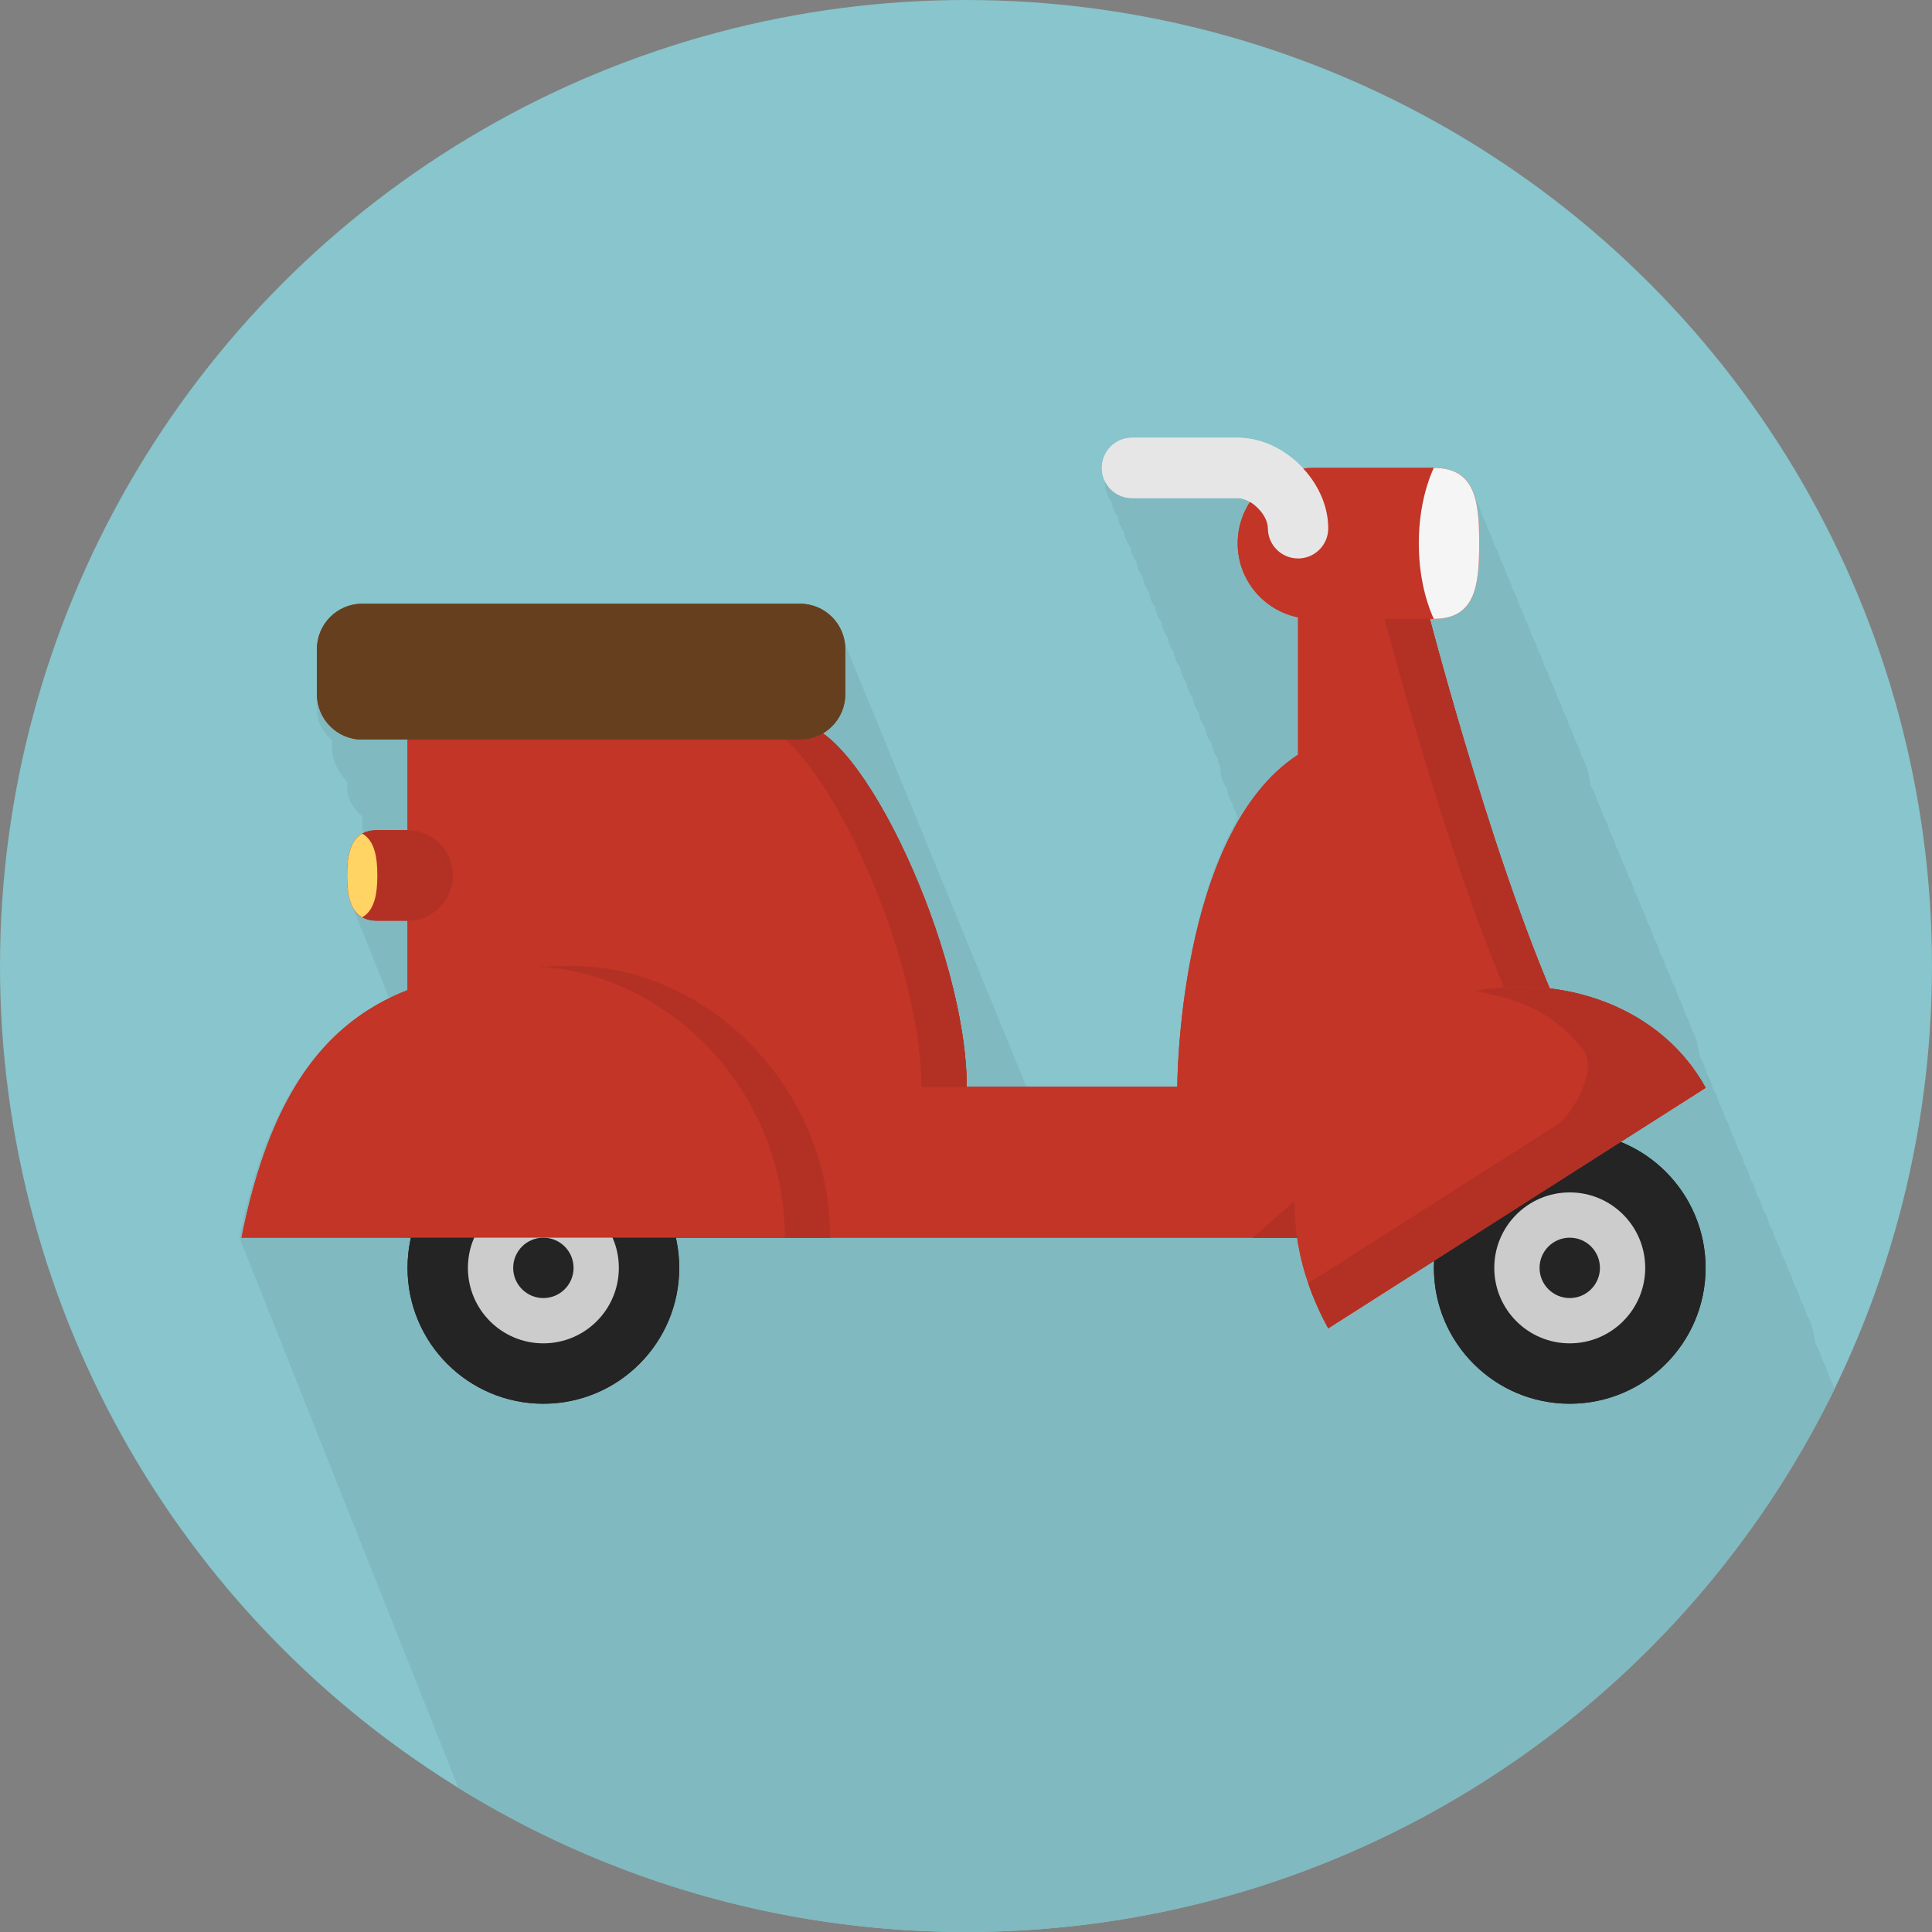 <?xml version="1.0" encoding="iso-8859-1"?>
<!-- Generator: Adobe Illustrator 19.0.0, SVG Export Plug-In . SVG Version: 6.00 Build 0)  -->
<svg version="1.1" id="Layer_1" xmlns="http://www.w3.org/2000/svg" xmlns:xlink="http://www.w3.org/1999/xlink" x="0px" y="0px"
	 viewBox="0 0 512 512" style="enable-background:new 0 0 512 512;" xml:space="preserve">
<rect x="0" y="0" width="512" height="512" fill="#808080" stroke="none"/>
<circle style="fill:#88C5CC;" cx="256" cy="256" r="256"/>
<path style="fill:#80B9BF;" d="M486.136,368.192c-0.388-1.416-0.896-2.708-1.588-3.808c-0.392-1.492-0.916-2.84-1.656-3.984
	c-0.388-1.508-0.916-2.86-1.656-4.016c-0.076-0.288-0.148-0.576-0.24-0.852c-0.36-2.796-1.028-5.24-2.248-7.148
	c-0.396-1.5-0.92-2.848-1.656-4c-0.396-1.5-0.92-2.848-1.656-4c-0.392-1.5-0.92-2.848-1.656-4c-0.392-1.5-0.92-2.848-1.656-4
	c-0.392-1.492-0.916-2.84-1.648-3.984c-0.392-1.508-0.92-2.86-1.66-4.016c-0.388-1.5-0.916-2.848-1.656-4
	c-0.388-1.5-0.916-2.848-1.656-4c-0.388-1.5-0.916-2.848-1.656-4c-0.388-1.5-0.916-2.848-1.656-4c-0.388-1.5-0.916-2.848-1.656-4
	c-0.388-1.492-0.916-2.84-1.652-3.984c-0.388-1.508-0.916-2.86-1.656-4.016c-0.392-1.5-0.916-2.848-1.656-4
	c-0.392-1.5-0.916-2.848-1.656-4c-0.392-1.5-0.916-2.848-1.656-4c-0.392-1.5-0.916-2.848-1.656-4
	c-0.076-0.288-0.148-0.576-0.24-0.852c-0.36-2.796-1.028-5.24-2.248-7.148c-0.392-1.492-0.916-2.84-1.648-3.984
	c-0.392-1.508-0.924-2.86-1.66-4.016c-0.388-1.5-0.916-2.848-1.656-4c-0.388-1.5-0.916-2.848-1.656-4
	c-0.388-1.5-0.916-2.848-1.656-4c-0.388-1.5-0.916-2.848-1.656-4c-0.388-1.5-0.916-2.848-1.656-4c-0.388-1.5-0.916-2.848-1.656-4
	c-0.388-1.492-0.916-2.84-1.652-3.984c-0.388-1.508-0.916-2.86-1.656-4.016c-0.392-1.5-0.916-2.848-1.656-4
	c-0.392-1.5-0.916-2.848-1.656-4c-0.392-1.5-0.916-2.848-1.656-4c-0.392-1.5-0.916-2.848-1.656-4c-0.392-1.5-0.916-2.848-1.656-4
	c-0.392-1.5-0.916-2.848-1.652-4c-0.076-0.272-0.148-0.556-0.232-0.82c-0.364-2.812-1.032-5.26-2.252-7.18
	c-0.388-1.5-0.916-2.848-1.656-4c-0.388-1.5-0.916-2.848-1.656-4c-0.388-1.5-0.916-2.848-1.656-4c-0.388-1.5-0.916-2.848-1.656-4
	c-0.388-1.5-0.916-2.848-1.656-4c-0.388-1.5-0.916-2.848-1.656-4c-0.388-1.492-0.916-2.84-1.652-3.984
	c-0.388-1.508-0.916-2.86-1.656-4.016c-0.392-1.5-0.916-2.848-1.656-4c-0.392-1.5-0.916-2.848-1.656-4
	c-0.392-1.5-0.916-2.848-1.656-4c-0.392-1.5-0.916-2.848-1.656-4c-0.392-1.5-0.916-2.848-1.656-4
	c-0.384-1.492-0.916-2.84-1.644-3.984c-0.396-1.508-0.924-2.86-1.66-4.016c-0.392-1.5-0.92-2.848-1.656-4
	c-0.392-1.5-0.92-2.848-1.656-4C389.684,127.316,386.712,124,380,124c-0.012,0-0.028,0-0.04,0c-6.604,0-25.4,0-31.96,0
	c-0.884,0-1.72,0.148-2.564,0.256C340.916,119.316,334.564,116,328,116h-28c-4.416,0-8,3.584-8,8c0,1.28,0.332,2.484,0.872,3.564
	c-0.008,0.148-0.044,0.288-0.044,0.436c0,1.876,0.672,3.58,1.752,4.936c0.18,1.508,0.76,2.872,1.656,4
	c0.18,1.5,0.76,2.868,1.656,3.992c0.18,1.508,0.756,2.88,1.656,4.008c0.18,1.508,0.756,2.872,1.652,4
	c0.184,1.508,0.76,2.872,1.656,4c0.18,1.508,0.76,2.872,1.656,4c0.18,1.508,0.76,2.872,1.656,4c0.18,1.508,0.76,2.872,1.656,4
	c0.18,1.508,0.76,2.872,1.656,4c0.18,1.5,0.76,2.868,1.652,3.992c0.18,1.508,0.756,2.88,1.656,4.008c0.18,1.508,0.756,2.872,1.656,4
	c0.18,1.508,0.756,2.872,1.656,4c0.18,1.508,0.756,2.872,1.656,4c0.18,1.508,0.756,2.872,1.656,4c0.18,1.508,0.756,2.872,1.656,4
	c0.18,1.5,0.756,2.868,1.648,3.992c0.108,0.936,0.376,1.82,0.776,2.632c-0.008,0.144-0.044,0.284-0.044,0.432
	c0,1.876,0.672,3.576,1.752,4.932c0.18,1.508,0.504,2.876,1.4,4c0.18,1.508,1.4,2.876,1.4,4c0,0.008,0,0.008,0,0.008
	C312,244.788,312,288,312,288h-40l-48.084-117.408C223.256,164.584,218.184,160,212,160H96c-6.628,0-12,5.372-12,12v2.048v2.056V184
	v2.048v2.056c0,3.148,1.616,5.976,4,8.092v0.096v2.052c0,3.124,1.624,6.312,4,8.836v1.408c0,3.092,1.628,5.756,4,7.752v0.448v2.048
	c0,0.688,0.124,1.372,0.276,2.048c-0.168,0.088-0.384,0.136-0.54,0.244c-0.364,0.236-0.7,0.492-1,0.788
	c-0.14,0.14-0.268,0.292-0.396,0.444c-0.224,0.268-0.428,0.564-0.616,0.868c-0.1,0.172-0.208,0.328-0.296,0.508
	c-0.232,0.456-0.436,0.944-0.604,1.468c-0.036,0.108-0.064,0.236-0.096,0.344c-0.144,0.496-0.26,1.024-0.356,1.564
	c-0.036,0.22-0.068,0.444-0.1,0.664c-0.064,0.468-0.116,0.944-0.156,1.436c-0.016,0.22-0.036,0.424-0.048,0.644
	C92.024,230.556,92,231.264,92,232s0.024,1.444,0.064,2.148c0.012,0.22,0.032,0.428,0.048,0.644c0.04,0.488,0.092,0.972,0.156,1.432
	c0.032,0.228,0.064,0.444,0.1,0.664c0.096,0.548,0.216,1.072,0.356,1.568c0.032,0.112,0.06,0.236,0.096,0.344
	c0.168,0.524,0.372,1.012,0.604,1.472c0.036,0.072,0.08,0.132,0.12,0.208c0,0.008,0.004,0.016,0.004,0.024
	c0.032,0.112,0.06,0.24,0.096,0.344c0.168,0.524,0.372,1.012,0.604,1.472c0.036,0.072,0.08,0.132,0.12,0.204
	c0.004,0.012,0.004,0.024,0.008,0.032c0.032,0.112,0.06,0.24,0.096,0.344c0.168,0.524,0.372,1.016,0.604,1.472
	c0.036,0.076,0.08,0.132,0.116,0.2c0,0.016,0.004,0.024,0.008,0.04c0.032,0.108,0.06,0.236,0.096,0.344
	c0.168,0.524,0.372,1.012,0.604,1.468c0.036,0.076,0.08,0.14,0.12,0.212c0,0.008,0.004,0.016,0.004,0.024
	c0.032,0.108,0.06,0.236,0.096,0.344c0.168,0.524,0.372,1.012,0.604,1.472c0.036,0.072,0.08,0.136,0.12,0.204
	c0.004,0.012,0.004,0.024,0.008,0.032c0.032,0.112,0.06,0.24,0.096,0.344c0.168,0.528,0.372,1.012,0.604,1.472
	c0.036,0.072,0.08,0.136,0.12,0.212c0,0.008,0.004,0.016,0.004,0.024c0.032,0.108,0.06,0.236,0.096,0.344
	c0.168,0.524,0.372,1.008,0.604,1.468c0.036,0.076,0.08,0.136,0.12,0.204c0.004,0.016,0.004,0.024,0.008,0.036
	c0.032,0.112,0.06,0.236,0.096,0.344c0.168,0.524,0.372,1.012,0.604,1.472c0.036,0.072,0.08,0.132,0.12,0.208
	c0,0.008,0.004,0.016,0.004,0.024c0.032,0.112,0.06,0.24,0.096,0.344c0.168,0.524,0.372,1.012,0.604,1.472
	c0.036,0.072,0.08,0.136,0.12,0.204c0.004,0.012,0.004,0.024,0.008,0.032c0.032,0.112,0.06,0.24,0.096,0.344
	c0.168,0.524,0.372,1.016,0.604,1.472c0.036,0.076,0.08,0.136,0.12,0.208c0,0.008,0.004,0.016,0.004,0.024
	c0.032,0.116,0.06,0.24,0.096,0.344c0.168,0.528,0.372,1.016,0.604,1.476c0.036,0.072,0.08,0.132,0.116,0.2
	c0.004,0.012,0.004,0.024,0.008,0.036c0.032,0.108,0.06,0.236,0.096,0.344c0.168,0.524,0.372,1.012,0.604,1.472
	c0.036,0.076,0.08,0.136,0.12,0.208c0,0.008,0.004,0.016,0.004,0.024c0.032,0.112,0.06,0.236,0.096,0.344
	c0.132,0.416,0.3,0.78,0.476,1.152c-19.064,9.364-32.64,28.02-39.724,63.46l58.044,145.844C160.628,498.016,206.676,512,256,512
	C357.136,512,444.556,453.336,486.136,368.192z"/>
<path id="SVGCleanerId_0" style="fill:#C23527;" d="M413.016,267.32C394.46,225.752,376.808,156,376.808,156H344c0,0,0,23.204,0,44
	c-32,20.788-32,88-32,88h-55.816c0-36-28.184-96-44.184-96H108v136h236L413.016,267.32z"/>
<path id="SVGCleanerId_1" style="fill:#B33124;" d="M244.184,288h12c0-36-28.184-96-44.184-96h-12C216,192,244.184,252,244.184,288z
	"/>
<path id="SVGCleanerId_2" style="fill:#B33124;" d="M376.808,156h-12c0,0,17.652,69.752,36.208,111.32L332,328h12l69.016-60.68
	C394.46,225.752,376.808,156,376.808,156z"/>
<circle style="fill:#242424;" cx="144" cy="336" r="36"/>
<circle style="fill:#CCCCCC;" cx="144" cy="336" r="20"/>
<g>
	<circle style="fill:#242424;" cx="144" cy="336" r="8"/>
	<circle style="fill:#242424;" cx="416" cy="336" r="36"/>
</g>
<circle style="fill:#CCCCCC;" cx="416" cy="336" r="20"/>
<circle style="fill:#242424;" cx="416" cy="336" r="8"/>
<path id="SVGCleanerId_3" style="fill:#C23527;" d="M352,352c-16.152-29.296-10.132-61.908,16-80
	c26.136-18.092,67.848-13.008,84,16.28L352,352z"/>
<path id="SVGCleanerId_4" style="fill:#B33124;" d="M390.916,262.628c12.352,2.344,20.14,5.416,28.336,15.12
	c4.752,5.62-2.836,17.916-6.704,20.38c-16.452,10.48-65.82,41.94-65.82,41.94c1.376,4.008,3.104,8,5.272,11.924l100-63.724
	C440.064,266.632,414.168,258.252,390.916,262.628z"/>
<path id="SVGCleanerId_5" style="fill:#C23527;" d="M220,328c0-40-32.648-72-68.5-72c-46.404,0-75.5,12-87.5,72H220z"/>
<path id="SVGCleanerId_6" style="fill:#B33124;" d="M151.5,256c-3.052,0-6.024,0.056-8.924,0.172
	C177.192,257.936,208,289.152,208,328h12C220,288,187.352,256,151.5,256z"/>
<path id="SVGCleanerId_7" style="fill:#C23527;" d="M380,124c-6.58,0-25.42,0-32,0c-11.048,0-20,8.952-20,20s8.952,20,20,20
	c6.58,0,25.42,0,32,0c11.048,0,12-8.952,12-20S391.048,124,380,124z"/>
<path id="SVGCleanerId_8" style="fill:#F5F5F5;" d="M380,124c-0.012,0-0.028,0-0.04,0c-2.472,5.48-3.96,12.42-3.96,20
	s1.488,14.52,3.96,20c0.012,0,0.028,0,0.04,0c11.048,0,12-8.952,12-20S391.048,124,380,124z"/>
<path id="SVGCleanerId_9" style="fill:#66401E;" d="M224,184c0,6.628-5.372,12-12,12H96c-6.628,0-12-5.372-12-12v-12
	c0-6.628,5.372-12,12-12h116c6.628,0,12,5.372,12,12V184z"/>
<path id="SVGCleanerId_10" style="fill:#E6E6E6;" d="M344,148c-4.416,0-8-3.584-8-8c0-3.584-4.416-8-8-8h-28c-4.416,0-8-3.584-8-8
	s3.584-8,8-8h28c12.336,0,24,11.664,24,24C352,144.416,348.416,148,344,148z"/>
<path id="SVGCleanerId_11" style="fill:#B33124;" d="M108,220c-1.412,0-6.588,0-8,0c-6.628,0-8,5.376-8,12s1.372,12,8,12
	c1.412,0,6.588,0,8,0c6.628,0,12-5.376,12-12S114.628,220,108,220z"/>
<path id="SVGCleanerId_12" style="fill:#FFD464;" d="M96,220.92c-3.216,1.812-4,6.084-4,11.08s0.784,9.264,4,11.08
	c3.216-1.812,4-6.084,4-11.08S99.216,222.736,96,220.92z"/>
<g>
	<path id="SVGCleanerId_0_1_" style="fill:#C23527;" d="M413.016,267.32C394.46,225.752,376.808,156,376.808,156H344
		c0,0,0,23.204,0,44c-32,20.788-32,88-32,88h-55.816c0-36-28.184-96-44.184-96H108v136h236L413.016,267.32z"/>
</g>
<g>
	<path id="SVGCleanerId_1_1_" style="fill:#B33124;" d="M244.184,288h12c0-36-28.184-96-44.184-96h-12
		C216,192,244.184,252,244.184,288z"/>
</g>
<g>
	<path id="SVGCleanerId_2_1_" style="fill:#B33124;" d="M376.808,156h-12c0,0,17.652,69.752,36.208,111.32L332,328h12l69.016-60.68
		C394.46,225.752,376.808,156,376.808,156z"/>
</g>
<circle style="fill:#242424;" cx="144" cy="336" r="36"/>
<circle style="fill:#CCCCCC;" cx="144" cy="336" r="20"/>
<g>
	<circle style="fill:#242424;" cx="144" cy="336" r="8"/>
	<circle style="fill:#242424;" cx="416" cy="336" r="36"/>
</g>
<circle style="fill:#CCCCCC;" cx="416" cy="336" r="20"/>
<circle style="fill:#242424;" cx="416" cy="336" r="8"/>
<g>
	<path id="SVGCleanerId_3_1_" style="fill:#C23527;" d="M352,352c-16.152-29.296-10.132-61.908,16-80
		c26.136-18.092,67.848-13.008,84,16.28L352,352z"/>
</g>
<g>
	<path id="SVGCleanerId_4_1_" style="fill:#B33124;" d="M390.916,262.628c12.352,2.344,20.14,5.416,28.336,15.12
		c4.752,5.62-2.836,17.916-6.704,20.38c-16.452,10.48-65.82,41.94-65.82,41.94c1.376,4.008,3.104,8,5.272,11.924l100-63.724
		C440.064,266.632,414.168,258.252,390.916,262.628z"/>
</g>
<g>
	<path id="SVGCleanerId_5_1_" style="fill:#C23527;" d="M220,328c0-40-32.648-72-68.5-72c-46.404,0-75.5,12-87.5,72H220z"/>
</g>
<g>
	<path id="SVGCleanerId_6_1_" style="fill:#B33124;" d="M151.5,256c-3.052,0-6.024,0.056-8.924,0.172
		C177.192,257.936,208,289.152,208,328h12C220,288,187.352,256,151.5,256z"/>
</g>
<g>
	<path id="SVGCleanerId_7_1_" style="fill:#C23527;" d="M380,124c-6.58,0-25.42,0-32,0c-11.048,0-20,8.952-20,20s8.952,20,20,20
		c6.58,0,25.42,0,32,0c11.048,0,12-8.952,12-20S391.048,124,380,124z"/>
</g>
<g>
	<path id="SVGCleanerId_8_1_" style="fill:#F5F5F5;" d="M380,124c-0.012,0-0.028,0-0.04,0c-2.472,5.48-3.96,12.42-3.96,20
		s1.488,14.52,3.96,20c0.012,0,0.028,0,0.04,0c11.048,0,12-8.952,12-20S391.048,124,380,124z"/>
</g>
<g>
	<path id="SVGCleanerId_9_1_" style="fill:#66401E;" d="M224,184c0,6.628-5.372,12-12,12H96c-6.628,0-12-5.372-12-12v-12
		c0-6.628,5.372-12,12-12h116c6.628,0,12,5.372,12,12V184z"/>
</g>
<g>
	<path id="SVGCleanerId_10_1_" style="fill:#E6E6E6;" d="M344,148c-4.416,0-8-3.584-8-8c0-3.584-4.416-8-8-8h-28
		c-4.416,0-8-3.584-8-8s3.584-8,8-8h28c12.336,0,24,11.664,24,24C352,144.416,348.416,148,344,148z"/>
</g>
<g>
	<path id="SVGCleanerId_11_1_" style="fill:#B33124;" d="M108,220c-1.412,0-6.588,0-8,0c-6.628,0-8,5.376-8,12s1.372,12,8,12
		c1.412,0,6.588,0,8,0c6.628,0,12-5.376,12-12S114.628,220,108,220z"/>
</g>
<g>
	<path id="SVGCleanerId_12_1_" style="fill:#FFD464;" d="M96,220.92c-3.216,1.812-4,6.084-4,11.08s0.784,9.264,4,11.08
		c3.216-1.812,4-6.084,4-11.08S99.216,222.736,96,220.92z"/>
</g>
<g>
</g>
<g>
</g>
<g>
</g>
<g>
</g>
<g>
</g>
<g>
</g>
<g>
</g>
<g>
</g>
<g>
</g>
<g>
</g>
<g>
</g>
<g>
</g>
<g>
</g>
<g>
</g>
<g>
</g>
</svg>
